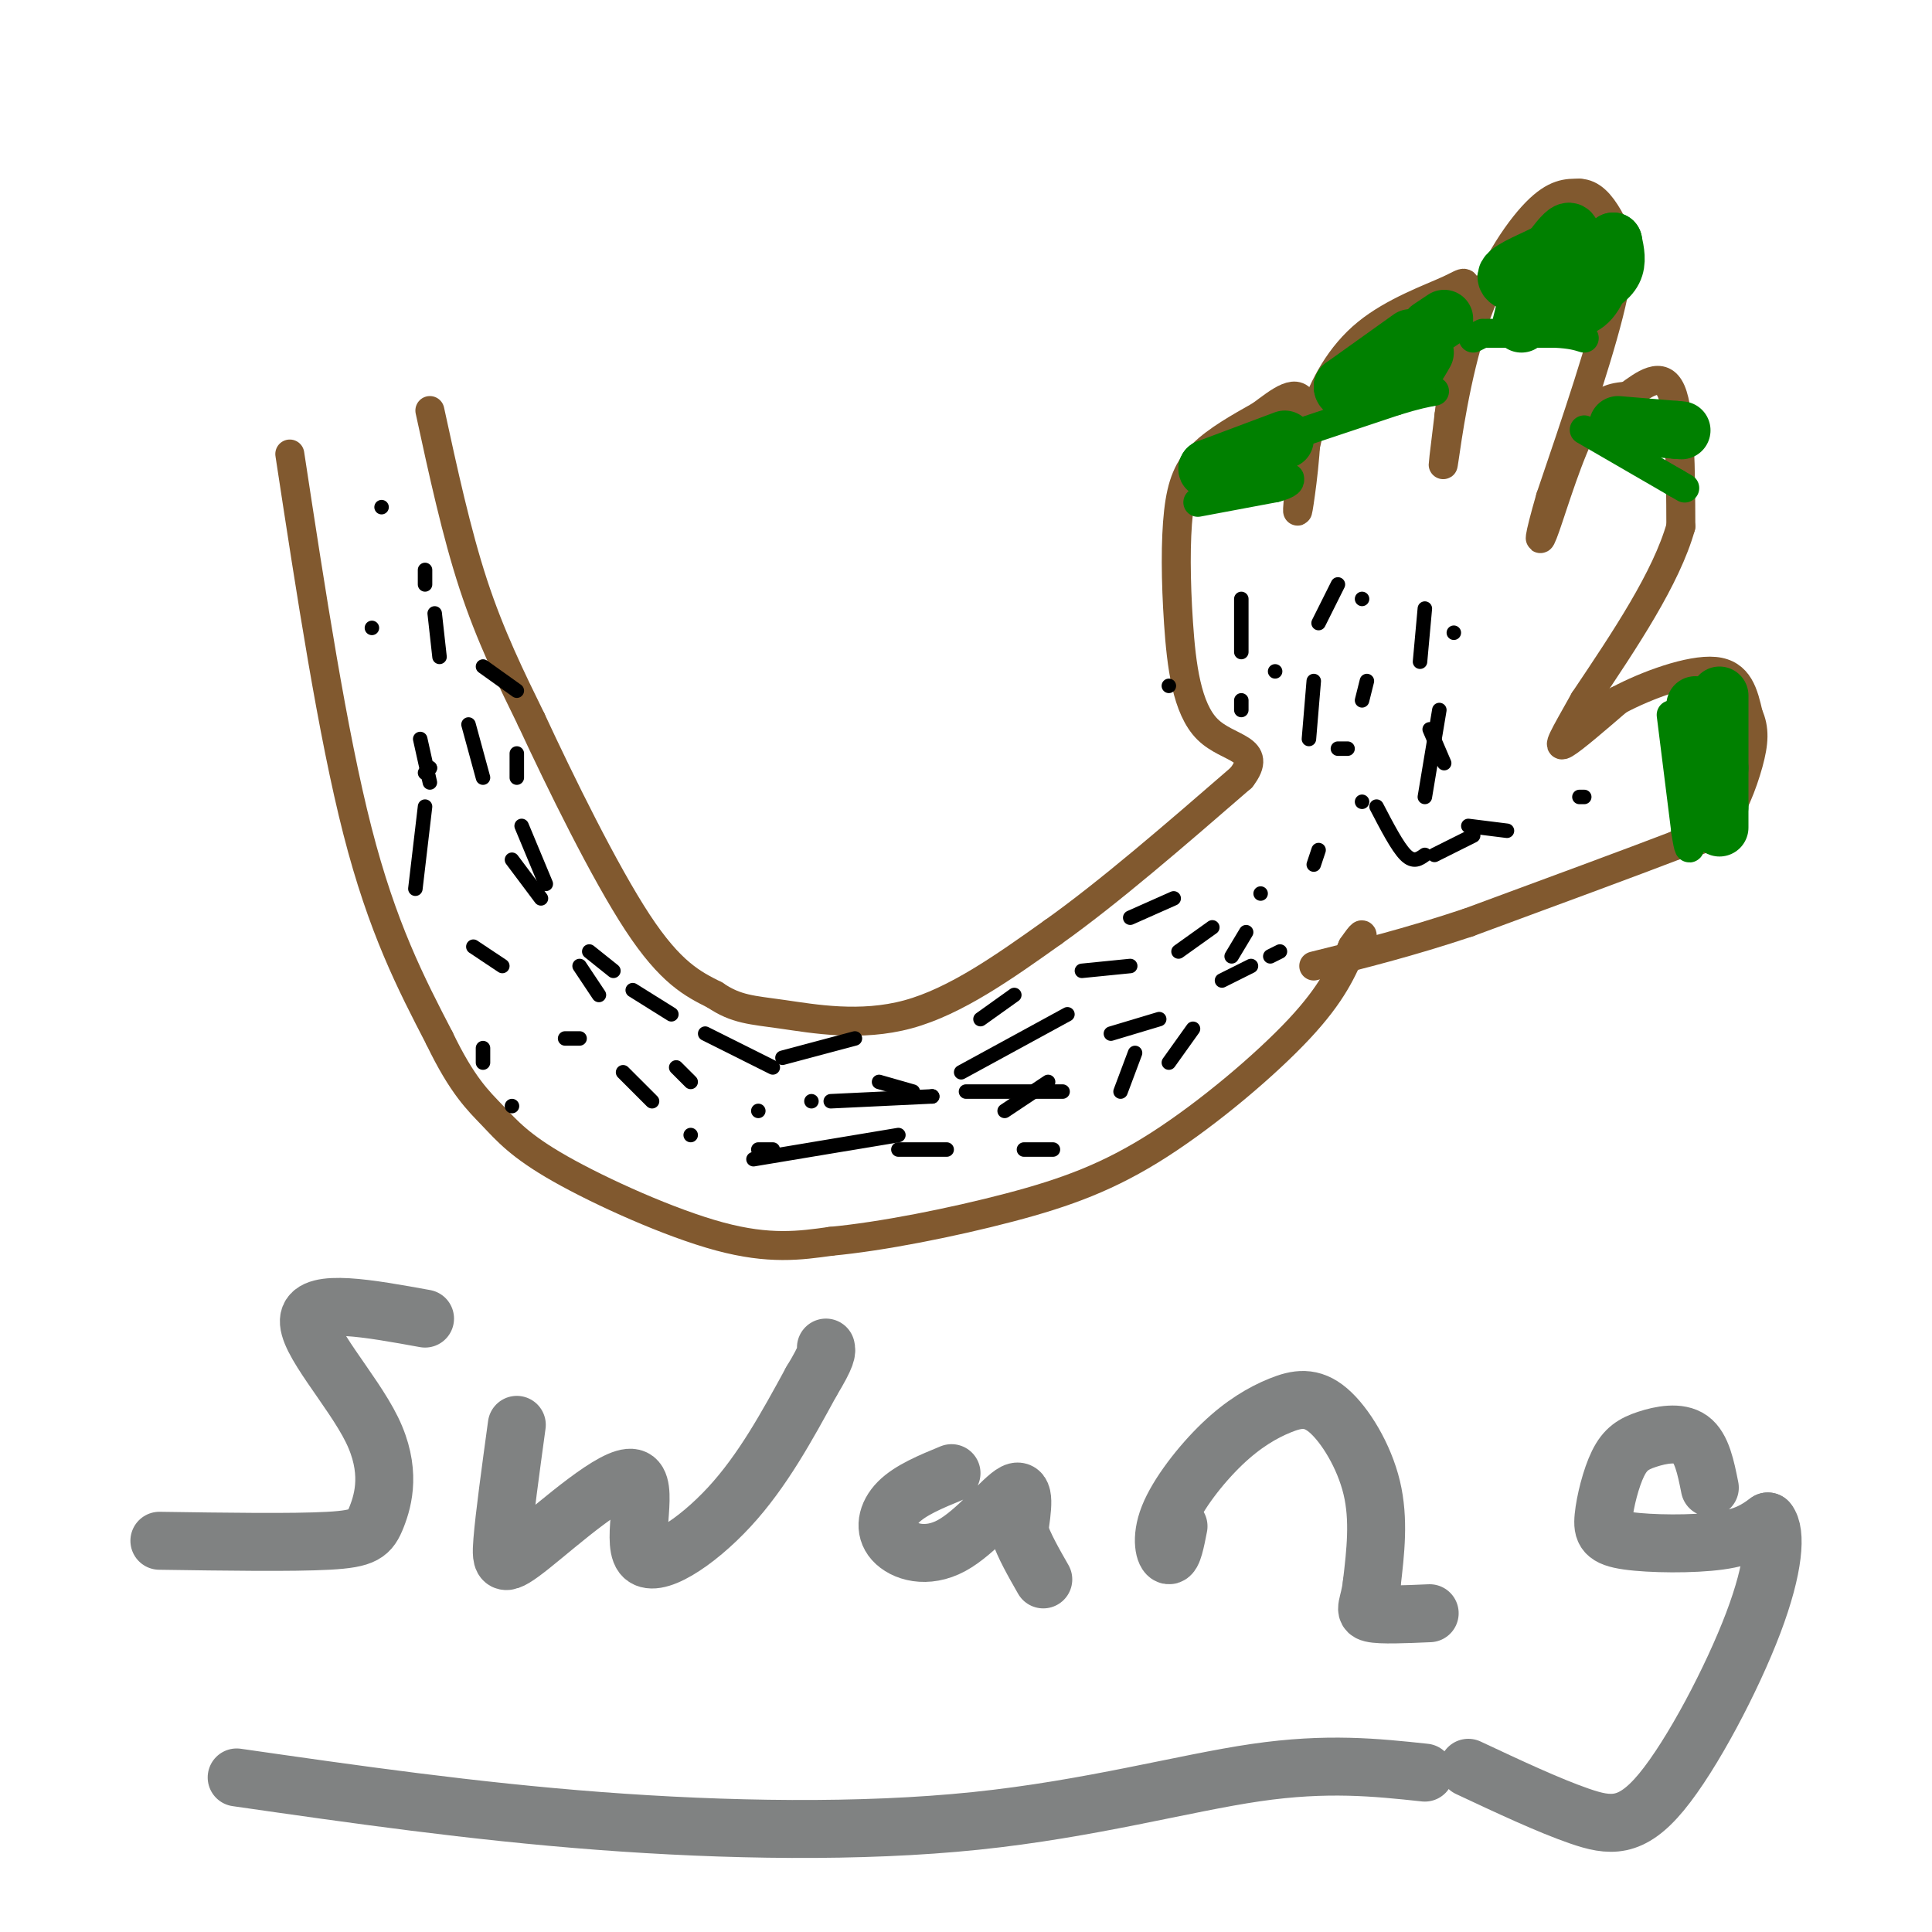 <svg viewBox='0 0 400 400' version='1.1' xmlns='http://www.w3.org/2000/svg' xmlns:xlink='http://www.w3.org/1999/xlink'><g fill='none' stroke='#81592f' stroke-width='6' stroke-linecap='round' stroke-linejoin='round'><path d='M60,94c4.417,28.917 8.833,57.833 14,78c5.167,20.167 11.083,31.583 17,43'/><path d='M91,215c4.726,9.829 8.040,12.903 11,16c2.960,3.097 5.566,6.219 14,11c8.434,4.781 22.695,11.223 33,14c10.305,2.777 16.652,1.888 23,1'/><path d='M172,257c10.486,-0.971 25.203,-3.900 37,-7c11.797,-3.100 20.676,-6.373 31,-13c10.324,-6.627 22.093,-16.608 29,-24c6.907,-7.392 8.954,-12.196 11,-17'/><path d='M280,196c2.167,-3.167 2.083,-2.583 2,-2'/><path d='M89,85c2.750,12.667 5.500,25.333 9,36c3.500,10.667 7.750,19.333 12,28'/><path d='M110,149c6.044,13.022 15.156,31.578 22,42c6.844,10.422 11.422,12.711 16,15'/><path d='M148,206c4.452,3.024 7.583,3.083 14,4c6.417,0.917 16.119,2.690 26,0c9.881,-2.690 19.940,-9.845 30,-17'/><path d='M218,193c11.500,-8.167 25.250,-20.083 39,-32'/><path d='M257,161c4.801,-6.209 -2.697,-5.733 -7,-10c-4.303,-4.267 -5.411,-13.278 -6,-22c-0.589,-8.722 -0.659,-17.156 0,-23c0.659,-5.844 2.045,-9.098 5,-12c2.955,-2.902 7.477,-5.451 12,-8'/><path d='M261,86c3.952,-2.917 7.833,-6.208 9,-2c1.167,4.208 -0.381,15.917 -1,20c-0.619,4.083 -0.310,0.542 0,-3'/><path d='M269,101c0.273,-2.964 0.954,-8.874 3,-15c2.046,-6.126 5.456,-12.467 11,-17c5.544,-4.533 13.224,-7.259 17,-9c3.776,-1.741 3.650,-2.497 3,2c-0.650,4.497 -1.825,14.249 -3,24'/><path d='M300,86c-0.876,7.094 -1.565,12.829 -1,9c0.565,-3.829 2.383,-17.223 6,-28c3.617,-10.777 9.033,-18.936 13,-23c3.967,-4.064 6.483,-4.032 9,-4'/><path d='M327,40c2.536,0.060 4.375,2.208 6,5c1.625,2.792 3.036,6.226 1,16c-2.036,9.774 -7.518,25.887 -13,42'/><path d='M321,103c-2.607,9.036 -2.625,10.625 -1,6c1.625,-4.625 4.893,-15.464 8,-21c3.107,-5.536 6.054,-5.768 9,-6'/><path d='M337,82c3.311,-2.400 7.089,-5.400 9,-1c1.911,4.400 1.956,16.200 2,28'/><path d='M348,109c-3.000,10.667 -11.500,23.333 -20,36'/><path d='M328,145c-4.489,8.000 -5.711,10.000 -4,9c1.711,-1.000 6.356,-5.000 11,-9'/><path d='M335,145c5.844,-3.133 14.956,-6.467 20,-6c5.044,0.467 6.022,4.733 7,9'/><path d='M362,148c1.333,2.929 1.167,5.750 0,10c-1.167,4.250 -3.333,9.929 -6,13c-2.667,3.071 -5.833,3.536 -9,4'/><path d='M347,175c-8.667,3.333 -25.833,9.667 -43,16'/><path d='M304,191c-12.500,4.167 -22.250,6.583 -32,9'/></g>
<g fill='none' stroke='#008000' stroke-width='6' stroke-linecap='round' stroke-linejoin='round'><path d='M248,104c0.000,0.000 16.000,-3.000 16,-3'/><path d='M264,101c3.167,-0.833 3.083,-1.417 3,-2'/><path d='M271,89c0.000,0.000 18.000,-6.000 18,-6'/><path d='M289,83c4.333,-1.333 6.167,-1.667 8,-2'/><path d='M305,70c0.000,0.000 2.000,-1.000 2,-1'/><path d='M308,69c0.000,0.000 14.000,0.000 14,0'/><path d='M322,69c3.333,0.167 4.667,0.583 6,1'/><path d='M328,89c0.000,0.000 19.000,11.000 19,11'/><path d='M347,100c3.167,1.833 1.583,0.917 0,0'/><path d='M346,148c0.000,0.000 3.000,24.000 3,24'/><path d='M349,172c0.667,4.500 0.833,3.750 1,3'/></g>
<g fill='none' stroke='#000000' stroke-width='3' stroke-linecap='round' stroke-linejoin='round'><path d='M162,219c0.000,0.000 15.000,-4.000 15,-4'/><path d='M156,240c0.000,0.000 30.000,-5.000 30,-5'/><path d='M199,222c0.000,0.000 22.000,-12.000 22,-12'/><path d='M234,190c0.000,0.000 9.000,-4.000 9,-4'/><path d='M235,218c0.000,0.000 -3.000,8.000 -3,8'/><path d='M218,238c0.000,0.000 -6.000,0.000 -6,0'/><path d='M196,238c0.000,0.000 -10.000,0.000 -10,0'/><path d='M160,238c0.000,0.000 -3.000,0.000 -3,0'/><path d='M106,229c0.000,0.000 0.000,0.000 0,0'/><path d='M100,220c0.000,0.000 0.000,-3.000 0,-3'/><path d='M89,162c0.000,0.000 -2.000,-9.000 -2,-9'/><path d='M77,130c0.000,0.000 0.000,0.000 0,0'/><path d='M79,105c0.000,0.000 0.000,0.000 0,0'/><path d='M88,118c0.000,0.000 0.000,3.000 0,3'/><path d='M90,127c0.000,0.000 1.000,9.000 1,9'/><path d='M97,150c0.000,0.000 3.000,11.000 3,11'/><path d='M106,178c0.000,0.000 6.000,8.000 6,8'/><path d='M120,200c0.000,0.000 4.000,6.000 4,6'/><path d='M140,221c0.000,0.000 3.000,3.000 3,3'/><path d='M143,235c0.000,0.000 0.000,0.000 0,0'/><path d='M135,228c0.000,0.000 -6.000,-6.000 -6,-6'/><path d='M120,215c0.000,0.000 -3.000,0.000 -3,0'/><path d='M104,200c0.000,0.000 -6.000,-4.000 -6,-4'/><path d='M86,184c0.000,0.000 2.000,-17.000 2,-17'/><path d='M88,160c0.000,0.000 1.000,-1.000 1,-1'/><path d='M89,159c0.000,0.000 0.000,0.000 0,0'/><path d='M100,138c0.000,0.000 7.000,5.000 7,5'/><path d='M107,156c0.000,0.000 0.000,5.000 0,5'/><path d='M108,171c0.000,0.000 5.000,12.000 5,12'/><path d='M122,197c0.000,0.000 5.000,4.000 5,4'/><path d='M131,205c0.000,0.000 8.000,5.000 8,5'/><path d='M146,214c0.000,0.000 14.000,7.000 14,7'/><path d='M182,224c0.000,0.000 7.000,2.000 7,2'/><path d='M200,226c0.000,0.000 20.000,0.000 20,0'/><path d='M242,220c0.000,0.000 5.000,-7.000 5,-7'/><path d='M255,198c0.000,0.000 3.000,-5.000 3,-5'/><path d='M261,185c0.000,0.000 0.000,0.000 0,0'/><path d='M251,192c0.000,0.000 -7.000,5.000 -7,5'/><path d='M234,200c0.000,0.000 -10.000,1.000 -10,1'/><path d='M210,206c0.000,0.000 -7.000,5.000 -7,5'/><path d='M193,227c0.000,0.000 0.000,0.000 0,0'/><path d='M193,227c0.000,0.000 -21.000,1.000 -21,1'/><path d='M168,228c0.000,0.000 0.000,0.000 0,0'/><path d='M157,230c0.000,0.000 0.000,0.000 0,0'/><path d='M208,230c0.000,0.000 9.000,-6.000 9,-6'/><path d='M230,214c0.000,0.000 10.000,-3.000 10,-3'/><path d='M253,203c0.000,0.000 6.000,-3.000 6,-3'/><path d='M263,198c0.000,0.000 2.000,-1.000 2,-1'/><path d='M272,179c0.000,0.000 1.000,-3.000 1,-3'/><path d='M282,145c0.000,0.000 1.000,-4.000 1,-4'/><path d='M282,124c0.000,0.000 0.000,0.000 0,0'/><path d='M277,121c0.000,0.000 -4.000,8.000 -4,8'/><path d='M272,141c0.000,0.000 -1.000,12.000 -1,12'/><path d='M282,166c0.000,0.000 0.000,0.000 0,0'/><path d='M295,165c0.000,0.000 3.000,-18.000 3,-18'/><path d='M301,131c0.000,0.000 0.000,0.000 0,0'/><path d='M295,126c0.000,0.000 -1.000,11.000 -1,11'/><path d='M296,151c0.000,0.000 3.000,7.000 3,7'/><path d='M304,171c0.000,0.000 8.000,1.000 8,1'/><path d='M328,165c0.000,0.000 -1.000,0.000 -1,0'/><path d='M305,173c0.000,0.000 -8.000,4.000 -8,4'/><path d='M295,177c-1.167,0.833 -2.333,1.667 -4,0c-1.667,-1.667 -3.833,-5.833 -6,-10'/><path d='M279,155c0.000,0.000 -2.000,0.000 -2,0'/><path d='M242,142c0.000,0.000 0.000,0.000 0,0'/><path d='M257,124c0.000,0.000 0.000,11.000 0,11'/><path d='M257,145c0.000,0.000 0.000,2.000 0,2'/><path d='M264,139c0.000,0.000 0.000,0.000 0,0'/></g>
<g fill='none' stroke='#008000' stroke-width='12' stroke-linecap='round' stroke-linejoin='round'><path d='M356,144c0.000,0.000 0.000,15.000 0,15'/><path d='M356,159c0.000,5.178 0.000,10.622 0,12c-0.000,1.378 0.000,-1.311 0,-4'/><path d='M356,167c-0.333,-3.667 -1.167,-10.833 -2,-18'/><path d='M354,149c-0.500,-3.167 -0.750,-2.083 -1,-1'/><path d='M353,148c-0.500,-0.500 -1.250,-1.250 -2,-2'/><path d='M335,88c0.000,0.000 12.000,1.000 12,1'/><path d='M347,89c2.000,0.167 1.000,0.083 0,0'/><path d='M320,61c1.083,1.083 2.167,2.167 3,1c0.833,-1.167 1.417,-4.583 2,-8'/><path d='M325,54c0.489,-2.756 0.711,-5.644 0,-6c-0.711,-0.356 -2.356,1.822 -4,4'/><path d='M321,52c-2.933,1.600 -8.267,3.600 -9,5c-0.733,1.400 3.133,2.200 7,3'/><path d='M319,60c2.762,0.631 6.167,0.708 9,0c2.833,-0.708 5.095,-2.202 6,-4c0.905,-1.798 0.452,-3.899 0,-6'/><path d='M334,50c-0.578,1.378 -2.022,7.822 -4,11c-1.978,3.178 -4.489,3.089 -7,3'/><path d='M292,70c0.000,0.000 -14.000,10.000 -14,10'/><path d='M278,80c-0.267,1.867 6.067,1.533 10,0c3.933,-1.533 5.467,-4.267 7,-7'/><path d='M266,91c0.000,0.000 -16.000,6.000 -16,6'/><path d='M250,97c-0.667,0.667 5.667,-0.667 12,-2'/><path d='M296,68c0.000,0.000 3.000,-2.000 3,-2'/><path d='M317,59c0.000,0.000 -2.000,8.000 -2,8'/></g>
<g fill='none' stroke='#808282' stroke-width='12' stroke-linecap='round' stroke-linejoin='round'><path d='M88,273c-11.561,-2.099 -23.123,-4.198 -24,0c-0.877,4.198 8.930,14.692 13,23c4.070,8.308 2.404,14.429 1,18c-1.404,3.571 -2.544,4.592 -10,5c-7.456,0.408 -21.228,0.204 -35,0'/><path d='M107,295c-1.295,9.465 -2.591,18.931 -3,24c-0.409,5.069 0.067,5.742 6,1c5.933,-4.742 17.322,-14.900 21,-14c3.678,0.900 -0.356,12.858 2,16c2.356,3.142 11.102,-2.531 18,-10c6.898,-7.469 11.949,-16.735 17,-26'/><path d='M168,286c3.333,-5.500 3.167,-6.250 3,-7'/><path d='M197,305c-4.274,1.761 -8.549,3.522 -11,6c-2.451,2.478 -3.080,5.675 -1,8c2.080,2.325 6.868,3.780 12,1c5.132,-2.780 10.609,-9.794 13,-11c2.391,-1.206 1.695,3.397 1,8'/><path d='M211,317c1.000,3.000 3.000,6.500 5,10'/><path d='M244,316c-0.592,3.047 -1.185,6.094 -2,6c-0.815,-0.094 -1.853,-3.329 0,-8c1.853,-4.671 6.596,-10.776 11,-15c4.404,-4.224 8.469,-6.565 12,-8c3.531,-1.435 6.528,-1.963 10,1c3.472,2.963 7.421,9.418 9,16c1.579,6.582 0.790,13.291 0,20'/><path d='M284,328c-0.533,4.444 -1.867,5.556 0,6c1.867,0.444 6.933,0.222 12,0'/><path d='M354,308c-0.828,-4.154 -1.656,-8.308 -4,-10c-2.344,-1.692 -6.205,-0.924 -9,0c-2.795,0.924 -4.525,2.002 -6,5c-1.475,2.998 -2.694,7.917 -3,11c-0.306,3.083 0.302,4.330 5,5c4.698,0.670 13.485,0.763 19,0c5.515,-0.763 7.757,-2.381 10,-4'/><path d='M366,315c1.821,2.128 1.375,9.447 -3,21c-4.375,11.553 -12.678,27.341 -19,35c-6.322,7.659 -10.663,7.188 -17,5c-6.337,-2.188 -14.668,-6.094 -23,-10'/><path d='M49,368c24.393,3.506 48.786,7.012 75,9c26.214,1.988 54.250,2.458 78,0c23.750,-2.458 43.214,-7.845 58,-10c14.786,-2.155 24.893,-1.077 35,0'/></g>
</svg>